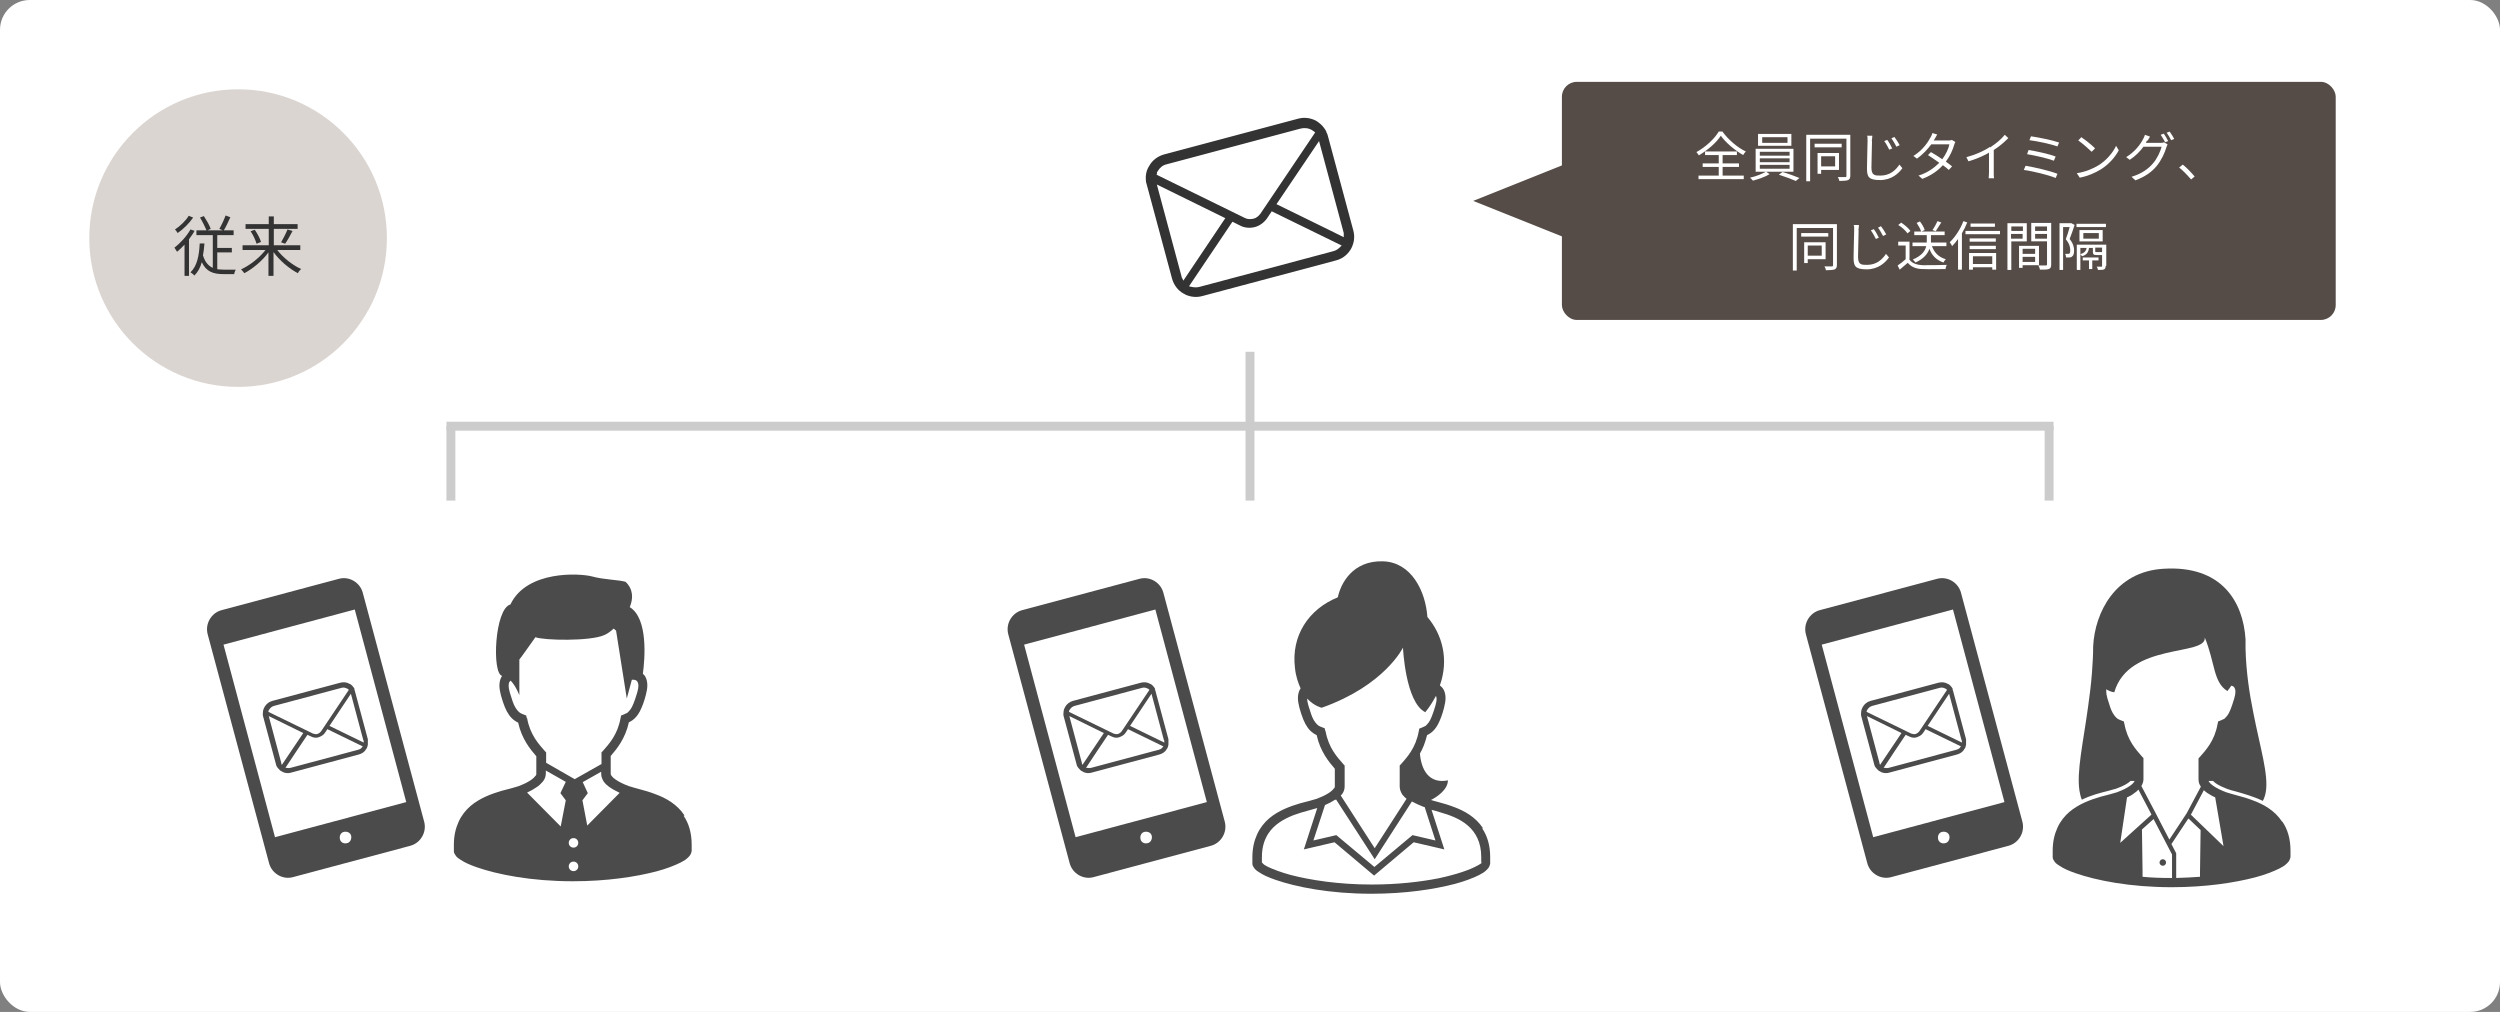 <?xml version="1.0" encoding="UTF-8"?>
<svg version="1.1" xmlns="http://www.w3.org/2000/svg" fill="#ffffff" width="840" height="340" viewBox="0 0 840 340">
	<rect x="0" y="0" width="840" height="340" fill="#808080" stroke="none"/>
	<rect width="840" height="340" rx="10" ry="10"/>
	<circle fill="#dbd5d2" cx="80" cy="80" r="50"/>
	<g fill="#564c47">
		<rect x="524.8" y="27.5" width="260" height="80" rx="5" ry="5"/>
		<polygon points="525 79.5 495 67.5 525 55.5 525 79.5"/>
	</g>
	<g fill="#4b4b4b">
		<path d="M766.8,276.1c-2.5-3.8-6.3-5.9-9.9-7.2-1.8-.7-3.6-1.2-5.1-1.6-1.5-.4-2.9-.8-3.8-1.1-1.6-.6-3.3-1.4-4.4-2.2-.6-.4-1-.8-1.3-1.2-.1-.1-.2-.3-.2-.4h1.5c.6.7,1.9,1.6,4.8,2.7.8.3,1.9.6,3.1.9,2.4.7,5.7,1.6,8.8,3.1.5-.9.8-1.9,1-3,1-5.8-1.9-14.9-4.2-26.7-1.3-6.4-2.4-13.6-2.6-21.4,0-1.1,0-2.1,0-3.2-.8-12.6-8-24.9-27.5-23.7-16.2.9-23.1,14.6-23.7,26h0c0,3.1-.2,6.1-.4,8.9-.3,4-.8,7.8-1.3,11.4-1.7,12.4-3.9,21.9-2.9,28.3.2,1.1.4,2.1.8,3,3-1.5,6.2-2.3,8.6-2.9,1.1-.3,2.1-.6,2.9-.8,1.2-.4,2.2-.9,3-1.3.8-.5,1.4-.8,1.8-1.3h0c0,0,1.4,0,1.4,0,0,.1-.1.2-.2.4-.4.6-1.3,1.3-2.4,1.9-1,.6-2.3,1.1-3.3,1.5-1.2.4-3.2.9-5.5,1.5-3.4,1-7.3,2.4-10.5,5.1-1.6,1.4-3,3.1-4,5.3-1,2.2-1.6,4.7-1.6,7.7,0,.7,0,1.4,0,2.2,0,.5.2.9.5,1.3.4.7,1,1.1,1.8,1.6,1.3.9,3.1,1.7,5.4,2.5,6.9,2.4,18.2,4.7,32.3,4.7,11.4,0,21.1-1.5,28-3.3,3.4-.9,6.2-2,8.2-3,1-.5,1.8-1,2.4-1.6.3-.3.6-.6.8-.9.2-.4.4-.8.5-1.3,0-.7,0-1.5,0-2.2,0-4-1-7.2-2.7-9.7ZM713.8,243.3l-.2-.9-.8-.3c-.5-.2-1-.4-1.3-.6-.5-.4-1-.9-1.6-1.9-.6-1-1.1-2.6-1.8-4.9-.3-1-.4-1.8-.4-2.3s0-.6,0-.8c.8.5,1.7.9,2.7,1,4.9-16.9,31.1-12,30.4-18.4,3.5,8.5,2.8,15,7.6,18,.5-.6.9-1.2,1.3-1.8.2,0,.4.1.6.2.2.1.3.2.5.5.1.2.3.6.3,1.3,0,.6-.1,1.3-.4,2.3-.9,3-1.6,4.8-2.3,5.7-.4.5-.7.8-1,1.1-.4.2-.8.4-1.3.6l-.8.3-.2.9c-1,5.6-3.9,8.7-6,11.1l-.4.4v7.1c0,.9.3,1.8.8,2.4l-4.8,9-5.8,8.8-4.2-8.1h0s-.2-.4-.2-.4h0c0,0-5-9.5-5-9.5.4-.7.7-1.4.7-2.3v-7.1l-.4-.4c-2.1-2.4-5-5.5-6-11.1ZM714.8,267.9c.8-.4,1.6-.8,2.3-1.4.5-.3,1-.7,1.4-1.2l4.4,8.4-10.5,9.5,2.3-15.4ZM729.8,295c-.1,0-.3,0-.4,0-3.3,0-6.5-.1-9.5-.4v-1.6l-.2-14.3,3.9-3.5,6.2,11.9v8h0ZM739.2,293v1.6c-2.5.2-5.2.3-8,.4v-8.3l-1.6-3.1,5.7-8.6,4.1,3.9-.2,14ZM736.1,273.8l4.4-8.3c.7.7,1.5,1.2,2.4,1.7.5.3.9.5,1.4.7l2.8,16.4-11-10.6Z"/>
		<path d="M726.7,290.9c.6,0,1.1-.5,1.1-1.1s-.5-1.1-1.1-1.1-1.1.5-1.1,1.1.5,1.1,1.1,1.1Z"/>
	</g>
	<g fill="#4b4b4b">
		<path d="M498.3,278.3c-2.5-3.8-6.3-5.9-9.9-7.2-1.8-.7-3.6-1.2-5.1-1.6-.9-.2-1.7-.5-2.5-.7,1.8-.9,5.7-3.4,5.7-6.6-6.5,1.3-9-3.8-9.4-9,1-1.7,1.8-3.8,2.4-6.2.4-.2.8-.4,1.2-.7,1-.7,1.8-1.7,2.5-3,.7-1.4,1.4-3.1,2-5.5.3-1.2.5-2.3.5-3.2,0-1.1-.2-2-.6-2.8-.3-.6-.8-1.1-1.3-1.5,3.1-8.8.8-17.1-4.2-23-.6-8.7-5.4-18.4-14.9-18.7-10.2-.3-14.2,7.4-15.2,12.1-9.9,4-15.7,13-14.4,23.7.3,2.9,1.1,5.1,1.9,6.9-.1.2-.2.3-.3.5-.4.8-.6,1.7-.6,2.8,0,.9.2,2,.5,3.2.9,3.2,1.7,5.2,2.8,6.7.5.7,1.1,1.3,1.8,1.8.4.3.8.5,1.2.7,1.2,5.5,4.1,9,6.1,11.3v5.9c0,.2,0,.5-.4.8-.4.6-1.3,1.3-2.4,1.9-1,.6-2.3,1.1-3.3,1.5-1.2.4-3.2.9-5.5,1.5-3.4,1-7.3,2.4-10.5,5.1-1.6,1.4-3,3.1-4,5.3-1,2.2-1.6,4.7-1.6,7.7,0,.7,0,1.4,0,2.2,0,.5.2.9.5,1.3.4.7,1,1.1,1.8,1.6,1.3.9,3.1,1.7,5.4,2.5,6.9,2.4,18.2,4.7,32.3,4.7,11.4,0,21.1-1.5,28-3.3,3.4-.9,6.2-2,8.2-3,1-.5,1.8-1,2.4-1.6.3-.3.6-.6.8-.9.2-.3.4-.8.5-1.3,0-.7,0-1.5,0-2.2,0-4-1-7.2-2.7-9.7ZM445.3,245.6l-.2-.9-.8-.3c-.5-.2-1-.4-1.3-.6-.5-.4-1-.9-1.6-1.9-.6-1-1.1-2.6-1.8-4.9-.3-1-.4-1.8-.4-2.3h0c2.4,2.6,4.9,3.1,4.9,3.1,21.2-7.5,27.3-20.2,27.3-20.2,0,0,.8,18.4,7.5,21.7,1.5-1.8,2.6-3.7,3.6-5.5,0,.2.2.6.2,1,0,.6-.1,1.3-.4,2.3-.9,3-1.6,4.8-2.3,5.7-.4.5-.7.8-1,1.1-.4.2-.8.4-1.3.6l-.8.3-.2.9c-1,5.6-3.9,8.7-6,11.1l-.4.4v7.1c0,1,.4,1.9.9,2.7.4.5.9,1,1.4,1.4l-10.7,16.6-11.4-17.7c0-.1.2-.2.3-.3.6-.7,1-1.7,1-2.7v-7.1l-.4-.4c-2.1-2.4-5-5.5-6-11.1ZM448.7,268.8c0,0,.1-.1.2-.2l13,20.1,12.5-19.4s0,0,0,0c1.3.7,2.6,1.3,3.9,1.8.1,0,.2,0,.4.1l3.6,11.2-7.7-1.8-12.8,10.7-12.8-10.7-7.7,1.8,3.9-11.9c1.2-.5,2.3-1.1,3.4-1.8ZM497.8,289.8v.2c-.4.2-.8.6-1.5.9-2.3,1.3-6.8,2.9-12.9,4.2-6.1,1.2-13.7,2.1-22.5,2.1-11.2,0-20.6-1.5-27.2-3.2-3.3-.9-5.9-1.9-7.6-2.7-.8-.4-1.5-.8-1.8-1.2-.1-.1-.2-.2-.3-.3,0-.6,0-1.2,0-1.8,0-3.5.9-6,2.2-8,2-3,5.1-4.8,8.4-6.1,1.6-.6,3.3-1.1,4.8-1.5,1.1-.3,2.2-.6,3.2-.9l-4.5,13.9,10.3-2.4,13.3,11.2,13.3-11.2,10.3,2.4-4.3-13.3c.9.2,1.8.5,2.8.8,3.2.9,6.8,2.2,9.4,4.5,1.3,1.1,2.4,2.5,3.2,4.2.8,1.7,1.3,3.8,1.3,6.4,0,.6,0,1.1,0,1.8Z"/>
		<path d="M230,274c-2.5-3.8-6.3-5.9-9.9-7.2-1.8-.7-3.6-1.2-5.1-1.6-1.5-.4-2.9-.8-3.8-1.1-1.6-.6-3.3-1.4-4.4-2.2-.6-.4-1-.8-1.3-1.2-.3-.4-.3-.6-.3-.8v-5.9c2-2.3,4.9-5.8,6.1-11.3.4-.2.8-.4,1.2-.7,1-.7,1.8-1.7,2.5-3,.7-1.4,1.4-3.1,2-5.5.3-1.2.5-2.2.5-3.2,0-1.1-.2-2-.6-2.8-.2-.5-.6-.8-.9-1.1.7-5.1,1.8-18.6-4.4-22.4,1.2-2.9,1.2-6-1.4-8.5-2.2-.7-7.2-.7-11.2-1.8-4-1.1-22-2.2-27.5,9.4-5.3,1.4-6.3,23.2-2.8,24-.1.2-.2.3-.3.5-.4.8-.6,1.7-.6,2.8,0,.9.2,2,.5,3.2.9,3.2,1.7,5.2,2.8,6.7.5.7,1.1,1.3,1.8,1.8.4.3.8.5,1.2.7,1.2,5.5,4.1,9,6.1,11.3v5.9c0,.2,0,.5-.4.8-.4.6-1.3,1.3-2.4,1.9-1,.6-2.3,1.1-3.3,1.5-1.2.4-3.2.9-5.5,1.5-3.4,1-7.3,2.4-10.5,5.1-1.6,1.4-3,3.1-4,5.3-1,2.2-1.6,4.7-1.6,7.7,0,.7,0,1.4,0,2.2,0,.5.2.9.5,1.3.4.7,1,1.1,1.8,1.6,1.3.9,3.1,1.7,5.4,2.5,6.9,2.4,18.2,4.7,32.3,4.7,11.4,0,21.1-1.5,28-3.3,3.4-.9,6.2-2,8.2-3,1-.5,1.8-1,2.4-1.6.3-.3.6-.6.8-.9.2-.3.4-.8.5-1.3,0-.7,0-1.5,0-2.2,0-4-1-7.2-2.7-9.7ZM177,241.3l-.2-.9-.8-.3c-.5-.2-1-.4-1.3-.6-.5-.4-1-.9-1.6-1.9-.6-1-1.1-2.6-1.8-4.9-.3-1-.4-1.8-.4-2.3,0-.7.1-1,.3-1.3.1-.2.3-.3.4-.4,1.8,1.9,2.9,4.9,2.9,4.9v-12c.1,0,5.4-7.5,5.4-7.5,2.9,1.1,18.4,1.4,23.1-.7,1-.4,2.1-1.2,3.2-2.2.5.4.8.7.8.7l3.6,22.8,1.7-6.3h.5c0,0,.6,0,.9.2.2.1.3.2.5.5.1.2.3.6.3,1.3,0,.6-.1,1.3-.4,2.3-.9,3-1.6,4.8-2.3,5.7-.4.5-.7.8-1,1.1-.4.2-.8.4-1.3.6l-.8.3-.2.9c-1,5.6-3.9,8.7-6,11.1l-.4.4v3.9l-9,5.1-9.6-5.5v-3.5l-.4-.4c-2.1-2.4-5-5.5-6-11.1ZM188.4,277.7l-11.3-11.4c1.1-.5,2.2-1.1,3.2-1.8.8-.5,1.5-1.2,2.1-1.9.6-.7,1-1.7,1-2.7v-1l6.7,3.8-1.8,3.8,1.8,2.4-1.7,8.8ZM192.7,292.7c-.9,0-1.6-.7-1.6-1.6s.7-1.6,1.6-1.6,1.6.7,1.6,1.6c0,.9-.7,1.6-1.6,1.6ZM192.7,284.8c-.9,0-1.6-.7-1.6-1.6s.7-1.6,1.6-1.6,1.6.7,1.6,1.6c0,.9-.7,1.6-1.6,1.6ZM197.3,277.3l-1.6-8.4,1.8-2.4-1.7-3.7,6.2-3.5v.7c0,1,.4,1.9.9,2.7.8,1.1,2,1.9,3.2,2.6.7.4,1.4.7,2.1,1.1l-10.9,11Z"/>
	</g>
	<g fill="#4b4b4b">
		<path d="M650.8,194.5l-39.3,10.5c-3.5.9-5.7,4.6-4.7,8.2l20.6,76.8c.9,3.5,4.6,5.7,8.1,4.7l39.3-10.5c3.5-.9,5.7-4.6,4.7-8.2l-20.6-76.8c-.9-3.5-4.6-5.7-8.1-4.7ZM653.6,283.3c-1.1.3-2.2-.3-2.4-1.4s.3-2.2,1.4-2.4,2.2.3,2.4,1.4-.4,2.2-1.4,2.4ZM673.5,269.5l-44.1,11.8-17.3-64.7,44.1-11.8,17.3,64.7Z"/>
		<path d="M656.2,231.6c-.3-.6-.8-1.2-1.3-1.6-.1,0-.2-.2-.4-.2-1-.6-2.1-.7-3.2-.4l-22.8,6.1c-1.1.3-2,1-2.6,2,0,.1-.1.2-.2.4-.3.6-.4,1.3-.4,2,0,.3,0,.5.1.8l4.3,16c.1.6.4,1.1.8,1.5.3.4.7.8,1.2,1,.1,0,.2.1.3.2.9.4,1.9.5,2.8.2l22.8-6.1c1-.3,1.8-.8,2.3-1.6,0-.1.1-.2.2-.3.3-.4.4-.9.5-1.4h0c0-.6,0-1.2,0-1.8l-4.3-16c0-.3-.2-.5-.3-.8ZM627.3,238.7c0,0,0-.2.2-.3.3-.6.9-1,1.5-1.2l22.8-6.1c.7-.2,1.3,0,1.9.3.1,0,.2.1.3.2l.2.2-9.3,13.9c-.3.4-.7.7-1.2.9s-1,0-1.5-.1l-15-7.3v-.3ZM631.5,256.4s0,0,0-.1l-4.2-15.7,11.6,5.7-7.2,10.7-.2-.5ZM658.5,251.3c-.3.3-.7.5-1.1.6l-22.8,6.1c-.4.1-.9.1-1.3,0h-.4c0-.1,7.4-11.1,7.4-11.1l1.3.6c.8.4,1.7.5,2.5.2s1.6-.7,2.1-1.5l.8-1.2,11.9,5.8-.3.3ZM659.2,248.8s0,0,0,.1v.6c0,0-11.5-5.6-11.5-5.6l7.2-10.8,4.2,15.7Z"/>
	</g>
	<g fill="#4b4b4b">
		<path d="M382.8,194.5l-39.3,10.5c-3.5.9-5.7,4.6-4.7,8.2l20.6,76.8c.9,3.5,4.6,5.7,8.1,4.7l39.3-10.5c3.5-.9,5.7-4.6,4.7-8.2l-20.6-76.8c-.9-3.5-4.6-5.7-8.1-4.7ZM385.6,283.3c-1.1.3-2.2-.3-2.4-1.4s.3-2.2,1.4-2.4,2.2.3,2.4,1.4-.4,2.2-1.4,2.4ZM405.5,269.5l-44.1,11.8-17.3-64.7,44.1-11.8,17.3,64.7Z"/>
		<path d="M388.2,231.6c-.3-.6-.8-1.2-1.3-1.6-.1,0-.2-.2-.4-.2-1-.6-2.1-.7-3.2-.4l-22.8,6.1c-1.1.3-2,1-2.6,2,0,.1-.1.2-.2.4-.3.6-.4,1.3-.4,2,0,.3,0,.5.1.8l4.3,16c.1.6.4,1.1.8,1.5.3.4.7.8,1.2,1,.1,0,.2.1.3.2.9.4,1.9.5,2.8.2l22.8-6.1c1-.3,1.8-.8,2.3-1.6,0-.1.1-.2.2-.3.3-.4.4-.9.5-1.4h0c0-.6,0-1.2,0-1.8l-4.3-16c0-.3-.2-.5-.3-.8ZM359.3,238.7c0,0,0-.2.2-.3.3-.6.9-1,1.5-1.2l22.8-6.1c.7-.2,1.3,0,1.9.3.1,0,.2.1.3.2l.2.2-9.3,13.9c-.3.4-.7.7-1.2.9s-1,0-1.5-.1l-15-7.3v-.3ZM363.5,256.4s0,0,0-.1l-4.2-15.7,11.6,5.7-7.2,10.7-.2-.5ZM390.5,251.3c-.3.3-.7.5-1.1.6l-22.8,6.1c-.4.1-.9.1-1.3,0h-.4c0-.1,7.4-11.1,7.4-11.1l1.3.6c.8.4,1.7.5,2.5.2s1.6-.7,2.1-1.5l.8-1.2,11.9,5.8-.3.3ZM391.2,248.8s0,0,0,.1v.6c0,0-11.5-5.6-11.5-5.6l7.2-10.8,4.2,15.7Z"/>
	</g>
	<g fill="#4b4b4b">
		<path d="M113.8,194.5l-39.3,10.5c-3.5.9-5.7,4.6-4.7,8.2l20.6,76.8c.9,3.5,4.6,5.7,8.1,4.7l39.3-10.5c3.5-.9,5.7-4.6,4.7-8.2l-20.6-76.8c-.9-3.5-4.6-5.7-8.1-4.7ZM116.6,283.3c-1.1.3-2.2-.3-2.4-1.4s.3-2.2,1.4-2.4,2.2.3,2.4,1.4-.4,2.2-1.4,2.4ZM136.5,269.5l-44.1,11.8-17.3-64.7,44.1-11.8,17.3,64.7Z"/>
		<path d="M119.2,231.6c-.3-.6-.8-1.2-1.3-1.6-.1,0-.2-.2-.4-.2-1-.6-2.1-.7-3.2-.4l-22.8,6.1c-1.1.3-2,1-2.6,2,0,.1-.1.2-.2.4-.3.6-.4,1.3-.4,2,0,.3,0,.5.1.8l4.3,16c.1.6.4,1.1.8,1.5.3.4.7.8,1.2,1,.1,0,.2.1.3.2.9.4,1.9.5,2.8.2l22.8-6.1c1-.3,1.8-.8,2.3-1.6,0-.1.1-.2.2-.3.3-.4.4-.9.5-1.4h0c0-.6,0-1.2,0-1.8l-4.3-16c0-.3-.2-.5-.3-.8ZM90.3,238.7c0,0,0-.2.2-.3.3-.6.9-1,1.5-1.2l22.8-6.1c.7-.2,1.3,0,1.9.3.1,0,.2.1.3.2l.2.2-9.3,13.9c-.3.4-.7.7-1.2.9s-1,0-1.5-.1l-15-7.3v-.3ZM94.5,256.4s0,0,0-.1l-4.2-15.7,11.6,5.7-7.2,10.7-.2-.5ZM121.5,251.3c-.3.3-.7.5-1.1.6l-22.8,6.1c-.4.1-.9.1-1.3,0h-.4c0-.1,7.4-11.1,7.4-11.1l1.3.6c.8.4,1.7.5,2.5.2s1.6-.7,2.1-1.5l.8-1.2,11.9,5.8-.3.3ZM122.2,248.8s0,0,0,.1v.6c0,0-11.5-5.6-11.5-5.6l7.2-10.8,4.2,15.7Z"/>
	</g>
	<path fill="#333333" d="M445.7,44.3c-.6-1.2-1.5-2.3-2.6-3.1-.2-.2-.5-.3-.7-.5-1.9-1.1-4.2-1.4-6.3-.8l-45,12c-2.1.6-3.9,1.9-5,3.9-.1.2-.3.5-.4.7-.6,1.2-.8,2.6-.7,3.9,0,.5.1,1.1.3,1.6l8.5,31.6c.3,1.1.8,2.1,1.5,3,.6.8,1.4,1.5,2.3,2,.2.1.5.2.7.4,1.8.8,3.7,1,5.6.5l45-12c1.9-.5,3.5-1.6,4.6-3.2.1-.2.3-.4.4-.6.5-.9.8-1.8,1-2.8h0c.2-1.3.1-2.4-.2-3.5l-8.5-31.6c-.1-.5-.3-1-.6-1.5ZM388.7,58.1c0-.2.2-.4.3-.6.7-1.2,1.7-2,3-2.3l45-12c1.3-.3,2.6-.2,3.8.5.2.1.4.3.6.4l.5.4-18.4,27.3c-.6.8-1.4,1.5-2.4,1.7s-2,.2-2.9-.3l-29.6-14.5.2-.5ZM397,93.2c0,0,0-.2,0-.3l-8.3-30.9,23,11.3-14.1,21-.5-1.1ZM450.2,83.1c-.6.6-1.4,1.1-2.2,1.3l-45,12c-.8.2-1.7.2-2.6,0l-.9-.2,14.6-21.7,2.6,1.3c1.5.8,3.3.9,4.9.5s3.1-1.5,4.1-2.9l1.6-2.4,23.5,11.5-.6.6ZM451.5,78.2c0,0,0,.2,0,.3v1.2c.1,0-22.6-11.1-22.6-11.1l14.3-21.2,8.3,30.9Z"/>
	<g fill="#cccccc">
		<rect x="150" y="141.7" width="540" height="3"/>
		<rect x="687" y="143.2" width="3" height="25"/>
		<rect x="418.5" y="118.2" width="3" height="50"/>
		<rect x="150" y="143.2" width="3" height="25"/>
	</g>
	<g>
		<path d="M697.1,75.5c-.5,1.5-1.1,3.3-1.7,4.8,1.2,1.5,1.5,2.8,1.5,3.9,0,.9-.2,1.7-.7,2-.2.2-.5.3-.9.3-.3,0-.7,0-1.1,0,0-.3-.1-.8-.3-1.2.3,0,.7,0,.9,0,.2,0,.4,0,.5-.1.3-.2.3-.7.3-1.2,0-1-.3-2.2-1.5-3.6.5-1.3,1-2.9,1.3-4.1h-2.2v14.4h-1.2v-15.7h4c0,0,.9.5.9.5ZM707.5,89.3c0,.6-.1.9-.5,1.2-.4.2-1.1.2-2.1.2,0-.3-.2-.8-.4-1.1.7,0,1.3,0,1.5,0,.2,0,.3,0,.3-.2v-3.7c0,0-.1,0-.2,0h-1.6c-1,0-1.3-.2-1.3-1.2v-1.2h-1.3c-.2,1.5-.8,2.4-2.4,2.8,0-.2-.4-.5-.5-.7,1.3-.4,1.9-1,2.1-2.1h-2.1v7.4h-1.2v-8.5h9.9v7.1ZM707.6,75.2v1.1h-9.9v-1.1h9.9ZM706.5,81.1h-7.8v-3.8h7.8v3.8ZM703,87.5v2.9h-1.1v-2.9h-2.1v-1h5.3v1h-2.2ZM705.2,78.3h-5.2v1.9h5.2v-1.9ZM706.3,84.7v-1.5h-2.3v1.2c0,.3,0,.3.5.3h1.4c.3,0,.3,0,.4,0h0Z"/>
		<path d="M675.8,81.2v9.5h-1.3v-15.7h6.5v6.1h-5.2ZM675.8,76.1v1.5h3.9v-1.5h-3.9ZM679.6,80.2v-1.6h-3.9v1.6h3.9ZM679.6,89.1v.9h-1.2v-7.4h6.7v6.5h-5.5ZM679.6,83.6v1.7h4.2v-1.7h-4.2ZM683.8,88v-1.7h-4.2v1.7h4.2ZM689.2,88.9c0,.8-.2,1.3-.8,1.5-.6.2-1.5.2-3,.2,0-.4-.3-1-.5-1.4,1.1,0,2.2,0,2.5,0,.3,0,.4-.1.4-.4v-7.7h-5.3v-6.2h6.7v13.9ZM683.8,76.1v1.5h4v-1.5h-4ZM687.8,80.2v-1.6h-4v1.6h4Z"/>
		<path d="M661,74.7c-.5,1.3-1.1,2.5-1.8,3.7v12.2h-1.3v-10.3c-.6.9-1.3,1.7-2,2.4-.1-.3-.5-1-.8-1.3,1.8-1.7,3.6-4.4,4.6-7.1l1.2.4ZM672,77.6v1.1h-11.6v-1.1h11.6ZM661.6,85h9.1v5.6h-1.3v-.8h-6.5v.8h-1.3v-5.7ZM670.6,81.2h-8.8v-1.1h8.8v1.1ZM661.8,82.6h8.8v1.1h-8.8v-1.1ZM670.3,76.2h-8.2v-1.1h8.2v1.1ZM662.9,86.1v2.6h6.5v-2.6h-6.5Z"/>
		<path d="M641.5,87.1c.8,1.3,2.4,1.9,4.5,2,2,0,6,0,8.1-.1-.1.3-.4,1-.4,1.4-2,0-5.7.1-7.6,0-2.3,0-3.9-.7-5.1-2.1-.9.8-1.8,1.5-2.7,2.3l-.7-1.4c.8-.5,1.8-1.3,2.7-2.1v-4.6h-2.5v-1.3h3.8v5.7ZM640.9,78.4c-.6-.9-1.9-2.1-3.1-2.8l1-.8c1.2.8,2.5,1.9,3.1,2.8l-1.1.9ZM649.1,82.6c.8,2.3,2.3,3.8,4.7,4.5-.3.3-.7.8-.8,1.1-2.3-.8-3.9-2.3-4.7-4.6-.6,1.6-1.8,3.3-4.7,4.6-.2-.3-.6-.7-.9-1,3.1-1.3,4.2-3,4.5-4.5h-4.6v-1.2h4.8c0-.2,0-.3,0-.5v-2h-4.2v-1.2h2.3c-.2-.8-.9-2-1.5-2.9l1.1-.5c.7.9,1.4,2.1,1.6,2.9l-1.1.5h7.8v1.2h-4.6v2c0,.2,0,.3,0,.5h5.2v1.2h-4.7ZM652.3,74.7c-.6,1-1.4,2.2-1.9,3l-1.1-.4c.6-.8,1.3-2.1,1.7-3l1.4.5Z"/>
		<path d="M624.5,77.3c0,2-.2,6.3-.2,9s1.2,2.7,3,2.7c3.3,0,5.2-1.9,6.4-3.7l1,1.2c-1.2,1.7-3.6,4-7.5,4s-4.4-1.1-4.4-4,.2-7.2.2-9.1,0-1.3-.2-1.8h1.8c0,.6-.1,1.2-.2,1.8ZM631.4,79.8l-1.1.5c-.5-1-1.1-2.1-1.7-2.9l1-.4c.5.6,1.3,2,1.7,2.9ZM633.7,78.8l-1,.5c-.5-.9-1.1-2.1-1.7-2.8l1-.5c.5.6,1.4,2,1.8,2.8Z"/>
		<path d="M617.2,89c0,.8-.2,1.2-.7,1.5-.6.2-1.5.3-3,.3,0-.4-.3-1-.5-1.3,1.1,0,2.2,0,2.5,0,.3,0,.4-.1.4-.4v-12.5h-12.2v14.3h-1.3v-15.6h14.8v13.8ZM614.3,79.5h-9.1v-1.2h9.1v1.2ZM607.4,87.1v1.3h-1.2v-7h7.2v5.7h-6ZM607.4,82.5v3.4h4.7v-3.4h-4.7Z"/>
		<path d="M732.2,56.3l1.2-1c1.3,1,2.9,2.7,4,4l-1.2,1c-1.2-1.4-2.7-3-4-4Z"/>
		<path d="M721.4,47.2c-.1.3-.3.5-.4.8h4.9c.5,0,.9,0,1.2-.2l1.2.7c-.1.3-.3.7-.4,1-.5,1.8-1.6,4.2-3.2,6.2-1.6,2-3.8,3.6-7.2,4.9l-1.3-1.2c3.3-1,5.6-2.6,7.2-4.5,1.4-1.6,2.5-4,2.9-5.6h-6.1c-1.1,1.5-2.6,3.1-4.6,4.4l-1.2-.9c3.1-1.9,4.9-4.5,5.7-6.1.2-.3.5-1,.6-1.4l1.7.6c-.3.5-.6,1.1-.8,1.4ZM728.5,47.4l-1,.4c-.4-.7-1-1.8-1.5-2.5l1-.4c.5.6,1.1,1.7,1.5,2.5ZM730.5,46.7l-1,.4c-.4-.8-1-1.8-1.5-2.5l1-.4c.5.7,1.2,1.8,1.5,2.4Z"/>
		<path d="M705,55.6c2.8-1.7,5-4.4,6-6.6l.9,1.5c-1.2,2.3-3.3,4.7-6,6.4-1.8,1.1-4.1,2.2-7.1,2.8l-1-1.5c3.2-.5,5.5-1.6,7.2-2.6ZM703.9,49.9l-1.1,1.1c-.9-.9-3.2-2.9-4.5-3.8l1-1.1c1.3.8,3.6,2.7,4.6,3.7Z"/>
		<path d="M691.3,58.4l-.6,1.4c-2.4-1-7.7-2.3-10.7-2.7l.6-1.4c3,.5,8.2,1.7,10.7,2.7ZM690.7,52.6l-.6,1.4c-2.1-.8-6.5-1.8-9-2.2l.5-1.4c2.5.4,6.8,1.3,9.1,2.2ZM691.9,47.8l-.6,1.4c-2.2-.8-6.9-1.8-9.4-2.1l.5-1.3c2.3.3,7.2,1.3,9.5,2.1Z"/>
		<path d="M668.7,49.5c1.9-1.2,3.7-2.7,4.9-4.2l1.2,1.1c-1.4,1.4-3,2.8-4.9,4v7.6c0,.7,0,1.6.1,1.9h-1.8c0-.3.1-1.2.1-1.9v-6.7c-1.9,1.1-4.4,2.2-6.9,2.9l-.7-1.4c3.1-.8,5.9-2.1,7.9-3.4Z"/>
		<path d="M650.1,46.6c-.1.2-.2.4-.4.6h4.9c.5,0,.9,0,1.2-.2l1.2.7c-.2.3-.3.7-.4,1-.5,1.7-1.4,3.8-2.8,5.6.8.6,1.5,1.1,2.1,1.6l-1.1,1.2c-.5-.5-1.2-1-2-1.6-1.6,1.8-3.8,3.4-6.9,4.6l-1.3-1.1c3-.9,5.3-2.6,7-4.3-1.3-.9-2.7-1.9-3.8-2.6l1-1c1.2.7,2.5,1.5,3.8,2.4,1.2-1.6,2.1-3.5,2.4-5h-6.1c-1.2,1.6-2.8,3.4-4.8,4.8l-1.2-.9c3.1-1.9,4.9-4.6,5.8-6.3.2-.3.5-1,.6-1.4l1.6.5c-.3.5-.6,1.1-.8,1.4Z"/>
		<path d="M629,47.3c0,2-.2,6.3-.2,9s1.2,2.7,3,2.7c3.3,0,5.2-1.9,6.4-3.7l1,1.2c-1.2,1.7-3.6,4-7.5,4s-4.4-1.1-4.4-4,.2-7.2.2-9.1,0-1.3-.2-1.8h1.8c0,.6-.1,1.2-.2,1.8ZM635.9,49.8l-1.1.5c-.5-1-1.1-2.1-1.7-2.9l1-.4c.5.6,1.3,2,1.7,2.9ZM638.2,48.8l-1,.5c-.5-.9-1.1-2.1-1.7-2.8l1-.5c.5.6,1.4,2,1.8,2.8Z"/>
		<path d="M621.7,59c0,.8-.2,1.2-.7,1.5-.6.2-1.5.3-3,.3,0-.4-.3-1-.5-1.3,1.1,0,2.2,0,2.5,0,.3,0,.4-.1.4-.4v-12.5h-12.2v14.3h-1.3v-15.6h14.8v13.8ZM618.8,49.5h-9.1v-1.2h9.1v1.2ZM611.9,57.1v1.3h-1.2v-7h7.2v5.7h-6ZM611.9,52.5v3.4h4.7v-3.4h-4.7Z"/>
		<path d="M593.4,57.7l1.2.8c-1.4.9-3.8,1.7-5.6,2.2-.2-.3-.7-.7-1-1,1.9-.4,4.2-1.3,5.3-2h-3.4v-7.7h12.7v7.7h-9.3ZM601.9,49h-11.2v-4h11.2v4ZM591.3,52.3h10v-1.3h-10v1.3ZM591.3,54.5h10v-1.3h-10v1.3ZM591.3,56.7h10v-1.3h-10v1.3ZM600.6,46.1h-8.5v1.9h8.5v-1.9ZM598.9,57.8c1.9.5,4.2,1.4,5.7,2l-1.2,1c-1.4-.6-3.8-1.5-5.7-2.1l1.2-.9Z"/>
		<path d="M578.8,44.3c1.9,2.6,5,5.3,7.8,6.6-.3.3-.7.8-.9,1.2-2.8-1.6-5.9-4.2-7.5-6.5-1.4,2.2-4.3,4.8-7.4,6.6-.2-.3-.5-.8-.8-1.1,3.1-1.7,6.1-4.5,7.5-6.9h1.3ZM578.9,59h7v1.2h-15.2v-1.2h6.8v-2.9h-5.4v-1.2h5.4v-2.8h-4.6v-1.2h10.7v1.2h-4.8v2.8h5.5v1.2h-5.5v2.9Z"/>
	</g>
	<g fill="#333333">
		<path d="M93,83.8c2,2.7,5.3,5.3,8.2,6.6-.4.3-.9.9-1.1,1.4-2.9-1.5-6.1-4.2-8.2-7.1v8h-1.7v-7.9c-2.1,2.9-5.3,5.5-8.1,7-.3-.4-.8-1-1.1-1.3,2.9-1.3,6.2-3.9,8.2-6.5h-7.7v-1.6h8.8v-5.5h-7.8v-1.6h7.8v-2.6h1.7v2.6h8v1.6h-8v5.5h8.9v1.6h-7.8ZM85.6,77.2c.9,1.3,1.8,3,2.1,4.1l-1.5.6c-.3-1.1-1.1-2.9-2-4.2l1.4-.5ZM94.4,81.5c.7-1.2,1.7-3.1,2.2-4.4l1.7.5c-.8,1.5-1.7,3.2-2.5,4.3l-1.4-.5Z"/>
		<path d="M65.4,77.5c-.5,1-1.2,1.9-1.9,2.9v12.3h-1.5v-10.5c-.8.9-1.7,1.7-2.5,2.4-.2-.3-.7-1.1-.9-1.4,2-1.5,4.1-3.8,5.4-6.1l1.5.5ZM64.9,73.1c-1.3,1.9-3.3,3.9-5.2,5.2-.2-.3-.6-.9-.9-1.2,1.7-1.1,3.7-3,4.6-4.6l1.5.6ZM73.2,90.5c.6,0,1.2.1,1.9.1.5,0,3.4,0,4.1,0-.2.4-.5,1.1-.5,1.5h-3.7c-3.3,0-5.7-.8-7.2-4-.5,1.8-1.3,3.3-2.5,4.5-.2-.3-.9-.9-1.3-1.1,2.2-2.1,2.9-5.5,3.1-9.7h1.6c-.1,1.5-.3,2.8-.5,4,.7,2.3,1.8,3.5,3.3,4.2v-11h-5.5v-1.6h3.4c-.5-1.2-1.4-3-2.2-4.3l1.3-.5c.9,1.4,1.9,3.1,2.3,4.3l-1.1.5h5.2l-1.2-.5c.7-1.2,1.6-3.1,2.1-4.5l1.6.6c-.7,1.5-1.5,3.3-2.2,4.4h3.3v1.6h-5.5v4.3h4.9v1.5h-4.9v5.6Z"/>
	</g>
</svg>